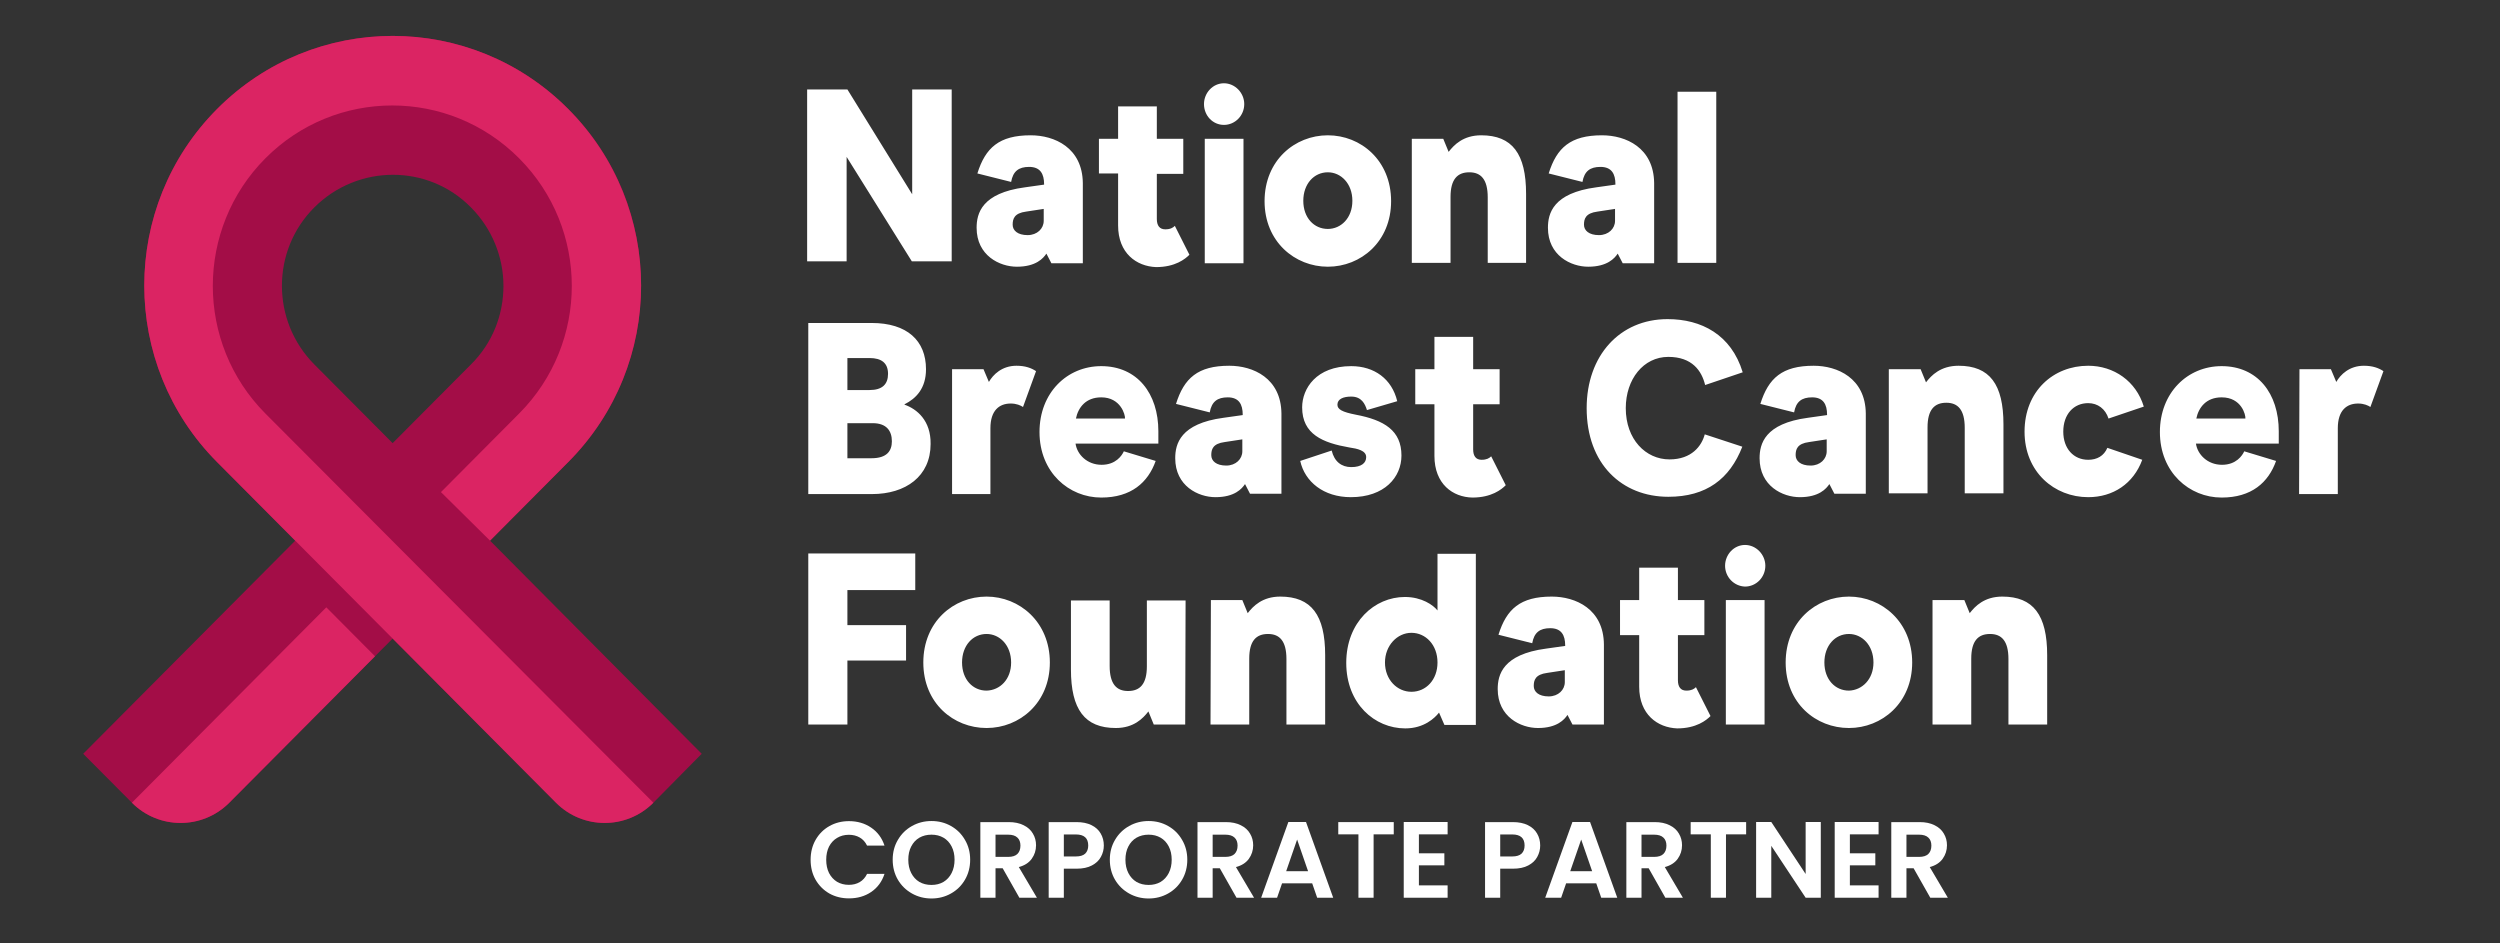 <svg xmlns="http://www.w3.org/2000/svg" width="220" height="83" viewBox="0 0 220 83" fill="none"><rect x="0" y="0" width="220" height="83" fill="#333333" stroke="none"/><path d="M71.028 7.871H74.571L80.273 17.095V7.871H83.749V22.996H80.24L74.503 13.806V22.996H71.028V7.871ZM90.7 11.906C87.933 11.906 86.718 12.992 86.009 15.264L88.979 16.01C89.147 15.06 89.654 14.687 90.565 14.687C91.543 14.687 91.881 15.298 91.881 16.213V16.247L90.194 16.485C86.381 16.993 85.942 18.791 85.942 20.046C85.942 22.487 87.966 23.471 89.485 23.471C91.172 23.471 91.813 22.725 92.083 22.318L92.522 23.166H95.289V16.112C95.255 12.992 92.792 11.906 90.7 11.906ZM91.847 19.435C91.847 20.113 91.273 20.69 90.43 20.69C89.552 20.69 89.114 20.283 89.114 19.774C89.114 19.265 89.249 18.757 90.295 18.621L91.847 18.384V19.435ZM98.393 19.842V15.264H96.706V12.212H98.393V9.363H101.801V12.212H104.129V15.298H101.801V19.265C101.801 19.842 102.037 20.181 102.543 20.181C102.982 20.181 103.218 20.046 103.387 19.876L104.669 22.419C104.298 22.793 103.42 23.505 101.733 23.505C100.012 23.437 98.393 22.284 98.393 19.842ZM105.951 9.159C105.951 8.176 106.727 7.328 107.706 7.328C108.684 7.328 109.494 8.176 109.494 9.159C109.494 10.177 108.684 10.991 107.706 10.991C106.727 10.991 105.951 10.177 105.951 9.159ZM106.019 12.212H109.427V23.166H106.019V12.212ZM116.85 11.906C113.948 11.906 111.282 14.111 111.282 17.706C111.282 21.266 113.948 23.471 116.85 23.471C119.752 23.471 122.417 21.266 122.417 17.706C122.417 14.111 119.752 11.906 116.85 11.906ZM116.85 20.147C115.635 20.147 114.69 19.164 114.69 17.672C114.69 16.179 115.635 15.162 116.85 15.162C117.997 15.162 119.009 16.145 119.009 17.672C119.009 19.198 117.997 20.147 116.85 20.147ZM124.239 12.212H127.006L127.479 13.365C127.951 12.754 128.761 11.906 130.347 11.906C133.08 11.906 134.295 13.534 134.295 17.061V23.132H130.92V17.366C130.92 15.773 130.313 15.162 129.301 15.162C128.255 15.162 127.647 15.773 127.647 17.332V23.132H124.239V12.212ZM140.976 11.906C138.209 11.906 136.994 12.992 136.285 15.264L139.255 16.01C139.424 15.06 139.93 14.687 140.841 14.687C141.819 14.687 142.157 15.298 142.157 16.213V16.247L140.47 16.485C136.657 16.993 136.218 18.791 136.218 20.046C136.218 22.487 138.243 23.471 139.761 23.471C141.448 23.471 142.089 22.725 142.359 22.318L142.798 23.166H145.565V16.112C145.531 12.992 143.068 11.906 140.976 11.906ZM142.123 19.435C142.123 20.113 141.549 20.69 140.706 20.69C139.828 20.69 139.39 20.283 139.39 19.774C139.39 19.265 139.525 18.757 140.571 18.621L142.123 18.384V19.435ZM147.623 23.132H151.031V8.074H147.623V23.132ZM79.598 35.612V35.578C80.611 35.069 81.488 34.187 81.488 32.492C81.488 29.982 79.835 28.422 76.697 28.422H71.129V43.479H76.73C79.7 43.479 81.893 41.919 81.893 39.071C81.927 37.002 80.678 35.985 79.598 35.612ZM74.571 31.508H76.528C77.574 31.508 78.147 31.949 78.147 32.899C78.147 33.814 77.641 34.323 76.528 34.323H74.571V31.508ZM76.697 40.325H74.571V37.239H76.798C78.013 37.239 78.485 37.918 78.485 38.833C78.485 39.681 78.046 40.325 76.697 40.325ZM83.782 32.492H86.549L87.022 33.611C87.393 32.966 88.169 32.186 89.451 32.186C90.227 32.186 90.767 32.39 91.172 32.661L90.025 35.815C89.822 35.679 89.451 35.51 88.945 35.51C87.933 35.51 87.157 36.12 87.157 37.68V43.479H83.782V32.492ZM101.936 37.952C101.936 34.628 100.08 32.22 96.908 32.22C93.905 32.22 91.476 34.56 91.476 38.019C91.476 41.58 94.074 43.785 96.908 43.785C99.54 43.785 101.025 42.462 101.7 40.563L98.899 39.715C98.73 40.088 98.19 40.902 96.942 40.902C95.66 40.902 94.782 39.986 94.647 39.037H101.936V37.952ZM94.681 36.833C94.884 35.849 95.558 34.967 96.908 34.967C98.629 34.967 99.034 36.527 99 36.833H94.681ZM108.178 32.186C105.411 32.186 104.197 33.272 103.488 35.544L106.457 36.29C106.626 35.34 107.132 34.967 108.043 34.967C109.022 34.967 109.359 35.578 109.359 36.493V36.527L107.672 36.765C103.859 37.273 103.42 39.071 103.42 40.325C103.42 42.767 105.445 43.751 106.963 43.751C108.651 43.751 109.292 43.005 109.562 42.598L110 43.446H112.767V36.392C112.733 33.272 110.27 32.186 108.178 32.186ZM109.325 39.715C109.325 40.393 108.752 40.97 107.908 40.97C107.031 40.97 106.592 40.563 106.592 40.054C106.592 39.545 106.727 39.037 107.773 38.901L109.325 38.664V39.715ZM114.42 40.563L117.187 39.647C117.424 40.631 118.065 41.105 118.908 41.105C119.819 41.105 120.224 40.733 120.224 40.224C120.224 39.647 119.448 39.478 118.739 39.376C116.411 38.969 114.589 38.223 114.589 35.849C114.589 34.187 115.838 32.22 118.908 32.22C120.933 32.22 122.485 33.339 122.957 35.306L120.292 36.086C120.123 35.544 119.819 34.899 118.908 34.899C118.233 34.899 117.693 35.103 117.693 35.612C117.693 36.019 118.098 36.256 119.313 36.493C121.81 36.968 123.328 37.884 123.328 40.088C123.328 41.987 121.844 43.751 118.874 43.751C116.479 43.751 114.825 42.394 114.42 40.563ZM126.23 40.122V35.578H124.543V32.492H126.23V29.643H129.638V32.492H131.966V35.578H129.638V39.545C129.638 40.122 129.874 40.461 130.381 40.461C130.819 40.461 131.055 40.325 131.224 40.156L132.506 42.699C132.135 43.072 131.258 43.785 129.571 43.785C127.85 43.751 126.23 42.598 126.23 40.122ZM139.626 35.917C139.626 31.305 142.528 28.083 146.746 28.083C149.715 28.083 152.347 29.439 153.359 32.763L150.052 33.882C149.749 32.627 148.905 31.406 146.813 31.406C144.62 31.406 143.068 33.373 143.068 35.917C143.068 38.664 144.822 40.427 146.914 40.427C148.871 40.427 149.749 39.24 150.019 38.223L153.325 39.308C152.212 42.157 150.154 43.717 146.813 43.717C142.73 43.717 139.626 40.834 139.626 35.917ZM159.601 32.186C156.835 32.186 155.62 33.272 154.911 35.544L157.881 36.29C158.049 35.34 158.555 34.967 159.466 34.967C160.445 34.967 160.782 35.578 160.782 36.493V36.527L159.095 36.765C155.282 37.273 154.844 39.071 154.844 40.325C154.844 42.767 156.868 43.751 158.387 43.751C160.074 43.751 160.715 43.005 160.985 42.598L161.424 43.446H164.19V36.392C164.157 33.272 161.693 32.186 159.601 32.186ZM160.749 39.715C160.749 40.393 160.175 40.97 159.332 40.97C158.454 40.97 158.016 40.563 158.016 40.054C158.016 39.545 158.151 39.037 159.197 38.901L160.749 38.664V39.715ZM166.249 32.492H169.016L169.488 33.645C169.96 33.034 170.77 32.186 172.356 32.186C175.089 32.186 176.304 33.814 176.304 37.341V43.412H172.896V37.646C172.896 36.053 172.289 35.442 171.276 35.442C170.23 35.442 169.623 36.053 169.623 37.612V43.412H166.215V32.492H166.249ZM178.16 37.986C178.16 34.425 180.69 32.186 183.761 32.186C186.022 32.186 187.979 33.543 188.654 35.781L185.549 36.833C185.279 35.985 184.605 35.476 183.761 35.476C182.479 35.476 181.568 36.459 181.568 37.986C181.568 39.478 182.479 40.461 183.761 40.461C184.537 40.461 185.144 40.122 185.448 39.41L188.519 40.461C187.743 42.564 185.954 43.751 183.761 43.751C180.792 43.751 178.16 41.546 178.16 37.986ZM200.531 37.952C200.531 34.628 198.675 32.22 195.503 32.22C192.5 32.22 190.071 34.56 190.071 38.019C190.071 41.58 192.669 43.785 195.503 43.785C198.135 43.785 199.62 42.462 200.295 40.563L197.494 39.715C197.325 40.088 196.785 40.902 195.537 40.902C194.255 40.902 193.378 39.986 193.243 39.037H200.531V37.952ZM193.276 36.833C193.479 35.849 194.154 34.967 195.503 34.967C197.258 34.967 197.629 36.527 197.595 36.833H193.276ZM202.353 32.492H205.12L205.592 33.611C205.963 32.966 206.739 32.186 208.022 32.186C208.798 32.186 209.338 32.39 209.743 32.661L208.595 35.815C208.393 35.679 208.022 35.51 207.516 35.51C206.503 35.51 205.727 36.12 205.727 37.68V43.479H202.319L202.353 32.492ZM71.129 48.702H80.543V51.924H74.571V55.01H79.733V58.13H74.571V63.759H71.129V48.702ZM86.819 52.5C83.917 52.5 81.252 54.705 81.252 58.299C81.252 61.894 83.917 64.065 86.819 64.065C89.721 64.065 92.387 61.86 92.387 58.299C92.387 54.739 89.721 52.5 86.819 52.5ZM86.819 60.775C85.605 60.775 84.66 59.792 84.66 58.299C84.66 56.807 85.605 55.79 86.819 55.79C87.966 55.79 88.979 56.773 88.979 58.299C88.979 59.792 88 60.741 86.819 60.775ZM104.298 63.759H101.531L101.059 62.606C100.586 63.217 99.776 64.065 98.19 64.065C95.457 64.065 94.243 62.437 94.243 58.91V52.839H97.65V58.605C97.65 60.199 98.258 60.809 99.27 60.809C100.316 60.809 100.924 60.199 100.924 58.639V52.839H104.332L104.298 63.759ZM106.559 52.806H109.325L109.798 53.959C110.27 53.348 111.08 52.5 112.666 52.5C115.399 52.5 116.614 54.128 116.614 57.655V63.759H113.206V57.994C113.206 56.4 112.598 55.79 111.586 55.79C110.54 55.79 109.933 56.4 109.933 57.96V63.759H106.525L106.559 52.806ZM126.5 48.702V53.721C126.129 53.246 125.117 52.534 123.632 52.534C120.966 52.534 118.47 54.739 118.47 58.333C118.47 61.928 120.966 64.099 123.666 64.099C125.319 64.099 126.264 63.183 126.635 62.708L127.108 63.793H129.874V48.736H126.5V48.702ZM124.206 60.877C122.957 60.877 121.878 59.825 121.878 58.299C121.878 56.807 122.957 55.688 124.206 55.688C125.454 55.688 126.5 56.739 126.5 58.299C126.5 59.825 125.488 60.877 124.206 60.877ZM136.555 52.5C133.789 52.5 132.574 53.586 131.865 55.858L134.835 56.604C135.003 55.654 135.509 55.281 136.42 55.281C137.399 55.281 137.736 55.892 137.736 56.807V56.841L136.049 57.079C132.236 57.587 131.798 59.385 131.798 60.639C131.798 63.081 133.822 64.065 135.341 64.065C137.028 64.065 137.669 63.319 137.939 62.912L138.378 63.759H141.144V56.706C141.111 53.586 138.647 52.5 136.555 52.5ZM137.703 60.029C137.703 60.707 137.129 61.284 136.285 61.284C135.408 61.284 134.97 60.877 134.97 60.368C134.97 59.859 135.105 59.351 136.151 59.215L137.703 58.978V60.029ZM144.249 60.436V55.892H142.562V52.806H144.249V49.957H147.657V52.806H149.985V55.892H147.657V59.859C147.657 60.436 147.893 60.775 148.399 60.775C148.838 60.775 149.074 60.639 149.243 60.47L150.525 63.013C150.154 63.386 149.276 64.099 147.589 64.099C145.868 64.031 144.249 62.878 144.249 60.436ZM151.807 49.787C151.807 48.804 152.583 47.956 153.562 47.956C154.54 47.956 155.35 48.804 155.35 49.787C155.35 50.805 154.54 51.619 153.562 51.619C152.583 51.585 151.807 50.771 151.807 49.787ZM151.874 52.806H155.282V63.759H151.874V52.806ZM162.706 52.5C159.804 52.5 157.138 54.705 157.138 58.299C157.138 61.894 159.804 64.065 162.706 64.065C165.608 64.065 168.273 61.86 168.273 58.299C168.273 54.739 165.608 52.5 162.706 52.5ZM162.706 60.775C161.491 60.775 160.546 59.792 160.546 58.299C160.546 56.807 161.491 55.79 162.706 55.79C163.853 55.79 164.865 56.773 164.865 58.299C164.865 59.792 163.853 60.741 162.706 60.775ZM170.095 52.806H172.862L173.335 53.959C173.807 53.348 174.617 52.5 176.203 52.5C178.936 52.5 180.151 54.128 180.151 57.655V63.759H176.743V57.994C176.743 56.4 176.135 55.79 175.123 55.79C174.077 55.79 173.47 56.4 173.47 57.96V63.759H170.062V52.806H170.095Z" fill="white"></path><path d="M43.123 47.578L50.006 40.66C54.258 36.386 56.417 30.757 56.417 25.127C56.417 19.498 54.292 13.868 50.006 9.595C41.469 1.015 27.635 1.015 19.098 9.595C10.562 18.175 10.562 32.08 19.098 40.66L25.982 47.578L7.322 66.332L11.607 70.639C13.97 73.013 17.816 73.013 20.178 70.639L34.552 56.192L48.927 70.639C51.288 73.013 55.135 73.013 57.497 70.639L61.749 66.332L43.123 47.578ZM34.552 38.998L27.669 32.08C23.856 28.247 23.856 22.041 27.669 18.243C31.482 14.445 37.657 14.411 41.436 18.243C43.325 20.142 44.304 22.652 44.304 25.161C44.304 27.671 43.359 30.18 41.436 32.08L34.552 38.998Z" fill="#A30D47"></path><path d="M33 57.752L20.178 70.639C17.816 73.013 13.969 73.013 11.607 70.639L28.715 53.445L33 57.752ZM57.497 70.639C55.135 73.013 51.288 73.013 48.926 70.639L19.098 40.66C10.561 32.08 10.561 18.175 19.098 9.595C27.635 1.015 41.469 1.015 50.006 9.595C54.258 13.868 56.417 19.498 56.417 25.127C56.417 30.757 54.291 36.352 50.006 40.66L43.123 47.578L38.804 43.305L45.687 36.386C51.862 30.18 51.862 20.142 45.687 13.936C39.512 7.73 29.525 7.73 23.35 13.936C20.279 17.022 18.727 21.092 18.727 25.161C18.727 29.231 20.279 33.3 23.35 36.386L57.497 70.639Z" fill="#DB2463"></path><path d="M71.334 75.663C71.334 75.009 71.48 74.424 71.772 73.909C72.071 73.388 72.475 72.984 72.983 72.698C73.498 72.406 74.073 72.26 74.709 72.26C75.452 72.26 76.104 72.45 76.663 72.832C77.223 73.213 77.614 73.74 77.836 74.414H76.301C76.148 74.096 75.932 73.858 75.653 73.699C75.379 73.54 75.061 73.461 74.699 73.461C74.311 73.461 73.965 73.553 73.66 73.737C73.361 73.915 73.126 74.169 72.954 74.5C72.789 74.831 72.707 75.218 72.707 75.663C72.707 76.102 72.789 76.49 72.954 76.826C73.126 77.157 73.361 77.414 73.66 77.599C73.965 77.777 74.311 77.866 74.699 77.866C75.061 77.866 75.379 77.786 75.653 77.627C75.932 77.462 76.148 77.221 76.301 76.903H77.836C77.614 77.583 77.223 78.114 76.663 78.495C76.11 78.87 75.459 79.057 74.709 79.057C74.073 79.057 73.498 78.914 72.983 78.628C72.475 78.336 72.071 77.932 71.772 77.418C71.48 76.903 71.334 76.318 71.334 75.663Z" fill="white"></path><path d="M81.97 79.067C81.347 79.067 80.775 78.921 80.254 78.628C79.732 78.336 79.319 77.932 79.014 77.418C78.709 76.896 78.557 76.308 78.557 75.654C78.557 75.005 78.709 74.424 79.014 73.909C79.319 73.388 79.732 72.981 80.254 72.689C80.775 72.396 81.347 72.25 81.97 72.25C82.599 72.25 83.171 72.396 83.686 72.689C84.207 72.981 84.617 73.388 84.916 73.909C85.221 74.424 85.374 75.005 85.374 75.654C85.374 76.308 85.221 76.896 84.916 77.418C84.617 77.932 84.207 78.336 83.686 78.628C83.165 78.921 82.593 79.067 81.97 79.067ZM81.97 77.875C82.37 77.875 82.723 77.786 83.028 77.608C83.333 77.424 83.572 77.163 83.743 76.826C83.915 76.49 84.001 76.099 84.001 75.654C84.001 75.209 83.915 74.821 83.743 74.49C83.572 74.154 83.333 73.896 83.028 73.718C82.723 73.54 82.37 73.451 81.97 73.451C81.569 73.451 81.213 73.54 80.902 73.718C80.597 73.896 80.359 74.154 80.187 74.49C80.015 74.821 79.93 75.209 79.93 75.654C79.93 76.099 80.015 76.49 80.187 76.826C80.359 77.163 80.597 77.424 80.902 77.608C81.213 77.786 81.569 77.875 81.97 77.875Z" fill="white"></path><path d="M89.704 79L88.235 76.407H87.606V79H86.271V72.345H88.769C89.284 72.345 89.722 72.438 90.085 72.622C90.447 72.8 90.717 73.044 90.895 73.356C91.08 73.661 91.172 74.004 91.172 74.386C91.172 74.824 91.045 75.222 90.79 75.577C90.536 75.927 90.158 76.168 89.656 76.302L91.248 79H89.704ZM87.606 75.406H88.722C89.084 75.406 89.354 75.32 89.532 75.148C89.71 74.97 89.799 74.726 89.799 74.414C89.799 74.109 89.71 73.874 89.532 73.709C89.354 73.537 89.084 73.451 88.722 73.451H87.606V75.406Z" fill="white"></path><path d="M97.137 74.405C97.137 74.761 97.051 75.094 96.879 75.406C96.714 75.717 96.45 75.968 96.088 76.159C95.732 76.35 95.281 76.445 94.734 76.445H93.618V79H92.284V72.345H94.734C95.249 72.345 95.687 72.434 96.05 72.612C96.412 72.79 96.682 73.035 96.86 73.346C97.044 73.658 97.137 74.011 97.137 74.405ZM94.677 75.368C95.045 75.368 95.319 75.285 95.497 75.12C95.675 74.948 95.764 74.71 95.764 74.405C95.764 73.756 95.401 73.432 94.677 73.432H93.618V75.368H94.677Z" fill="white"></path><path d="M101.078 79.067C100.455 79.067 99.883 78.921 99.362 78.628C98.841 78.336 98.427 77.932 98.122 77.418C97.817 76.896 97.665 76.308 97.665 75.654C97.665 75.005 97.817 74.424 98.122 73.909C98.427 73.388 98.841 72.981 99.362 72.689C99.883 72.396 100.455 72.25 101.078 72.25C101.707 72.25 102.279 72.396 102.794 72.689C103.315 72.981 103.725 73.388 104.024 73.909C104.329 74.424 104.482 75.005 104.482 75.654C104.482 76.308 104.329 76.896 104.024 77.418C103.725 77.932 103.315 78.336 102.794 78.628C102.273 78.921 101.701 79.067 101.078 79.067ZM101.078 77.875C101.478 77.875 101.831 77.786 102.136 77.608C102.441 77.424 102.68 77.163 102.851 76.826C103.023 76.49 103.109 76.099 103.109 75.654C103.109 75.209 103.023 74.821 102.851 74.49C102.68 74.154 102.441 73.896 102.136 73.718C101.831 73.54 101.478 73.451 101.078 73.451C100.678 73.451 100.322 73.54 100.01 73.718C99.705 73.896 99.467 74.154 99.295 74.49C99.124 74.821 99.038 75.209 99.038 75.654C99.038 76.099 99.124 76.49 99.295 76.826C99.467 77.163 99.705 77.424 100.01 77.608C100.322 77.786 100.678 77.875 101.078 77.875Z" fill="white"></path><path d="M108.812 79L107.343 76.407H106.714V79H105.379V72.345H107.877C108.392 72.345 108.831 72.438 109.193 72.622C109.555 72.8 109.825 73.044 110.003 73.356C110.188 73.661 110.28 74.004 110.28 74.386C110.28 74.824 110.153 75.222 109.899 75.577C109.644 75.927 109.266 76.168 108.764 76.302L110.356 79H108.812ZM106.714 75.406H107.83C108.192 75.406 108.462 75.32 108.64 75.148C108.818 74.97 108.907 74.726 108.907 74.414C108.907 74.109 108.818 73.874 108.64 73.709C108.462 73.537 108.192 73.451 107.83 73.451H106.714V75.406Z" fill="white"></path><path d="M115.472 77.732H112.822L112.383 79H110.982L113.375 72.336H114.929L117.322 79H115.911L115.472 77.732ZM115.11 76.664L114.147 73.88L113.184 76.664H115.11Z" fill="white"></path><path d="M122.65 72.345V73.423H120.877V79H119.542V73.423H117.768V72.345H122.65Z" fill="white"></path><path d="M124.863 73.423V75.091H127.104V76.15H124.863V77.913H127.39V79H123.529V72.336H127.39V73.423H124.863Z" fill="white"></path><path d="M135.537 74.405C135.537 74.761 135.451 75.094 135.279 75.406C135.114 75.717 134.85 75.968 134.488 76.159C134.132 76.35 133.681 76.445 133.134 76.445H132.019V79H130.684V72.345H133.134C133.649 72.345 134.088 72.434 134.45 72.612C134.812 72.79 135.082 73.035 135.26 73.346C135.445 73.658 135.537 74.011 135.537 74.405ZM133.077 75.368C133.446 75.368 133.719 75.285 133.897 75.12C134.075 74.948 134.164 74.71 134.164 74.405C134.164 73.756 133.802 73.432 133.077 73.432H132.019V75.368H133.077Z" fill="white"></path><path d="M140.47 77.732H137.819L137.381 79H135.979L138.372 72.336H139.926L142.319 79H140.908L140.47 77.732ZM140.108 76.664L139.145 73.88L138.182 76.664H140.108Z" fill="white"></path><path d="M146.551 79L145.083 76.407H144.453V79H143.119V72.345H145.617C146.131 72.345 146.57 72.438 146.932 72.622C147.295 72.8 147.565 73.044 147.743 73.356C147.927 73.661 148.019 74.004 148.019 74.386C148.019 74.824 147.892 75.222 147.638 75.577C147.384 75.927 147.005 76.168 146.503 76.302L148.095 79H146.551ZM144.453 75.406H145.569C145.931 75.406 146.201 75.32 146.379 75.148C146.557 74.97 146.646 74.726 146.646 74.414C146.646 74.109 146.557 73.874 146.379 73.709C146.201 73.537 145.931 73.451 145.569 73.451H144.453V75.406Z" fill="white"></path><path d="M153.66 72.345V73.423H151.886V79H150.552V73.423H148.778V72.345H153.66Z" fill="white"></path><path d="M160.23 79H158.896L155.873 74.433V79H154.538V72.336H155.873L158.896 76.912V72.336H160.23V79Z" fill="white"></path><path d="M162.789 73.423V75.091H165.029V76.15H162.789V77.913H165.315V79H161.454V72.336H165.315V73.423H162.789Z" fill="white"></path><path d="M169.865 79L168.397 76.407H167.768V79H166.433V72.345H168.931C169.446 72.345 169.884 72.438 170.247 72.622C170.609 72.8 170.879 73.044 171.057 73.356C171.241 73.661 171.334 74.004 171.334 74.386C171.334 74.824 171.206 75.222 170.952 75.577C170.698 75.927 170.32 76.168 169.818 76.302L171.41 79H169.865ZM167.768 75.406H168.883C169.246 75.406 169.516 75.32 169.694 75.148C169.872 74.97 169.961 74.726 169.961 74.414C169.961 74.109 169.872 73.874 169.694 73.709C169.516 73.537 169.246 73.451 168.883 73.451H167.768V75.406Z" fill="white"></path></svg>